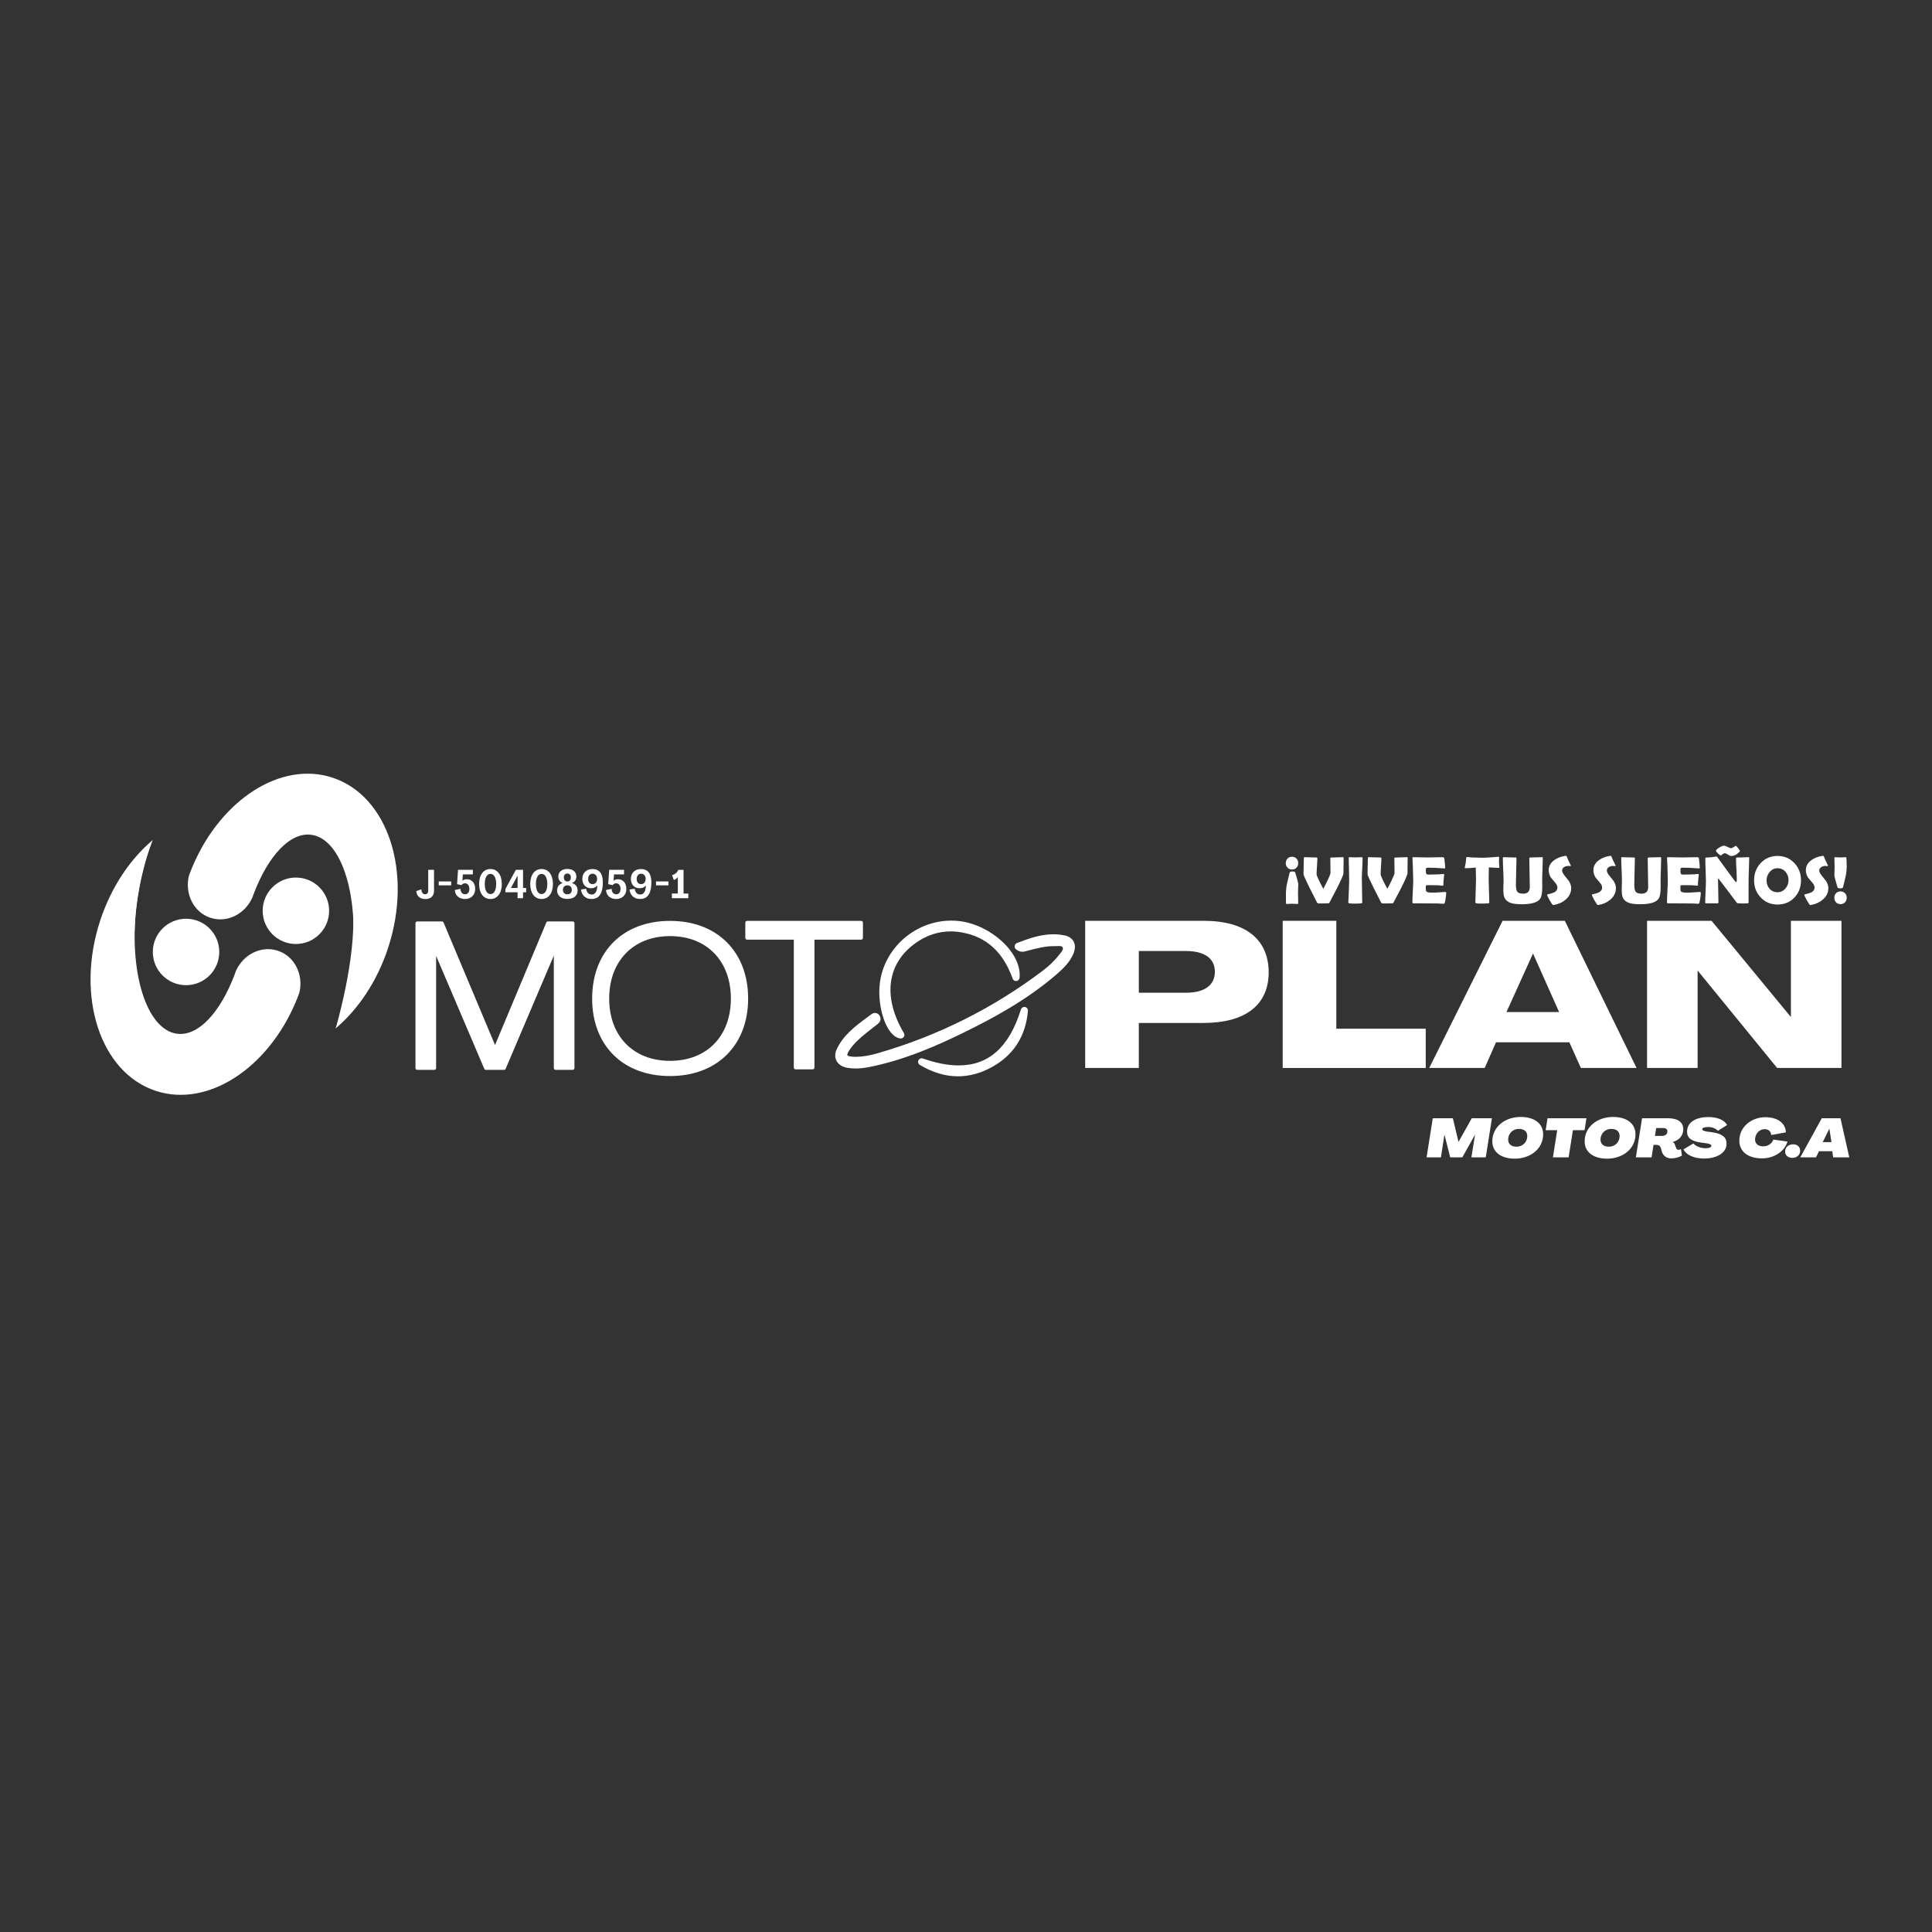 <?xml version="1.0" encoding="UTF-8"?>
<svg id="Capa_1" data-name="Capa 1" xmlns="http://www.w3.org/2000/svg" viewBox="0 0 1080 1080">
  <rect x="0" y="0" width="1080" height="1080" fill="#333333" stroke="none"/>
  <defs>
    <style>
      .cls-1 {
        fill: #fff;
      }
    </style>
  </defs>
  <path class="cls-1" d="M672.92,514.74h-66.29v82.26h29.98v-25.16h36.07c23.44,0,36.42-10,36.53-28.15,0-18.61-12.98-28.95-36.3-28.95ZM662.92,554.95h-26.31v-23.32h26.31c10.45,0,16.2,4.14,16.2,11.6s-5.74,11.72-16.2,11.72Z"/>
  <polygon class="cls-1" points="747.01 514.74 717.03 514.74 717.03 597 796.99 597 796.99 575.06 747.01 575.06 747.01 514.74"/>
  <path class="cls-1" d="M839.95,514.74l-41.01,82.26h31.02l6.32-14.36h41.01l6.43,14.36h31.13l-40.09-82.26h-34.81ZM842.13,565.75l14.71-32.51h.23l14.48,32.51h-29.41Z"/>
  <polygon class="cls-1" points="1001.13 514.74 1001.13 568.39 1001.01 568.39 956.78 514.74 920.71 514.74 920.71 597 948.97 597 948.97 542.66 949.08 542.66 993.43 597 1029.39 597 1029.39 514.74 1001.13 514.74"/>
  <path class="cls-1" d="M320.1,515.08h-13.79c-.4,0-.77.24-.92.61l-28.66,68.48-28.77-68.48c-.16-.37-.52-.61-.92-.61h-13.79c-.55,0-1,.45-1,1v80.99c0,.55.45,1,1,1h9.54c.55,0,1-.45,1-1v-62.74l26.92,63.13c.16.37.52.61.92.61h10.11c.4,0,.76-.24.92-.61l26.92-63.24v62.84c0,.55.45,1,1,1h9.54c.55,0,1-.45,1-1v-80.99c0-.55-.45-1-1-1Z"/>
  <path class="cls-1" d="M374.55,514.78c-26.31,0-43.54,17.23-43.54,43.43s17.23,43.31,43.54,43.31,43.66-17.23,43.66-43.31-17.23-43.43-43.66-43.43ZM374.55,593.02c-20.56,0-34.01-13.9-34.01-34.81s13.44-34.92,34.01-34.92,34.01,13.9,34.01,34.92-13.44,34.81-34.01,34.81Z"/>
  <path class="cls-1" d="M482.39,524.28v-8.5c0-.55-.45-1-1-1h-63.76c-.55,0-1,.45-1,1v8.5c0,.55.45,1,1,1h26.11v71.49c0,.55.45,1,1,1h9.54c.55,0,1-.45,1-1v-71.49h26.11c.55,0,1-.45,1-1Z"/>
  <path class="cls-1" d="M594.95,522.88c-1.99-.41-4.06-.62-6.14-.62-7.04,0-13.64,2.32-20.35,4.91-.64.25-1.1.8-1.24,1.47-.14.67.08,1.36.57,1.84,1.08,1.04,2.31,1.56,3.67,1.56.93,0,1.74-.24,2.46-.45.18-.05.37-.11.62-.17,4.95-1.29,9.62-2.52,14.5-2.52.2,0,.87,0,.87,0,.36,0,.74-.01,1.12-.03.34-.01.68-.03,1.02-.03,1.66,0,1.82.39,2,.81.41.96-.2,1.88-1.58,3.59-.17.21-.34.42-.5.63-2.44,3.14-5.49,6.07-9.33,8.96-27.68,20.89-58.68,36.35-92.12,45.97-4.67,1.34-8.55,1.97-12.2,1.97-.48,0-.96-.01-1.44-.04-2.81-.14-3.23-.82-3.23-.82,0,0-.29-.74,1.27-3.04,2.35-3.46,5.46-6.3,9.4-9.49,1.13-.91,2.27-1.8,3.42-2.69.95-.74,1.91-1.48,2.85-2.24,2.43-1.94,1.6-3.93,1.13-4.7-.58-.95-1.52-1.5-2.57-1.5-.72,0-1.43.25-2.06.73-.83.63-1.67,1.25-2.51,1.87-6.49,4.81-13.2,9.79-16.89,17.78-1.04,2.26-1.07,4.54-.06,6.41,1.1,2.06,3.3,3.44,6.2,3.91,1.43.23,2.93.34,4.46.34,2.38,0,4.88-.27,7.66-.82,20.14-4,38.46-12.21,53.73-19.72,14.83-7.29,33.99-17.5,50.59-31.78,3.6-3.1,7.3-6.51,9.51-11.24,1.63-3.49,1.15-5.88.45-7.27-.64-1.28-2.08-2.95-5.29-3.62Z"/>
  <path class="cls-1" d="M503.32,580.5c.08,0,.16.01.24.01.67,0,1.3-.34,1.68-.91.42-.64.43-1.46.04-2.11-12.1-20.36-9.45-39.32,7.08-50.7,5.91-4.07,12.33-6.13,19.07-6.13,1.99,0,4.03.18,6.07.54,13.86,2.43,23.21,10.89,28.58,25.88.29.8,1.05,1.33,1.88,1.33.08,0,.16,0,.24-.01.93-.11,1.65-.85,1.75-1.78.54-5.14-1.57-10.92-5.95-16.29-6.85-8.4-17.97-14.49-28.33-15.51-1.29-.13-2.61-.19-3.9-.19-20.33,0-37.91,15.65-40.02,35.63-1.35,12.83,3.73,29.31,11.58,30.25Z"/>
  <path class="cls-1" d="M573.01,562.92c-.13-.03-.26-.04-.39-.04-.86,0-1.64.56-1.91,1.4-6.57,21.05-17.97,31.29-34.84,31.29-5.95,0-12.67-1.3-19.99-3.88-.22-.08-.44-.11-.66-.11-.76,0-1.47.43-1.81,1.15-.44.93-.1,2.04.79,2.57,7.08,4.23,14.25,6.37,21.32,6.37,6.37,0,12.75-1.74,18.96-5.17,12.15-6.71,18.92-17.29,20.14-31.45.09-1.02-.6-1.94-1.61-2.13Z"/>
  <path class="cls-1" d="M85.34,469.62c-4.12,10.05-7.27,22.05-8.9,35.08-4.78,38.25,5.34,71.01,22.6,73.17,11.79,1.48,23.85-11.71,31.84-32.39.35-.9.69-1.83,1.03-2.77,4.18-9.28,14.19-14.27,23.38-11.26,9.39,3.08,14.53,13.4,12.04,23.56-.69,1.91-1.43,3.77-2.22,5.6-15.8,36.94-49.19,58.64-77.98,49.21-31.08-10.18-45.02-52.79-31.14-95.17,6.16-18.79,16.75-34.39,29.35-45.03Z"/>
  <path class="cls-1" d="M187.61,574.89c4.12-10.05,7.27-22.05,8.9-35.08,4.78-38.25-5.34-71.01-22.6-73.17-11.79-1.48-23.85,11.71-31.84,32.39-.35.9-.69,1.83-1.03,2.77-4.18,9.28-14.19,14.27-23.38,11.26-9.39-3.08-14.53-13.4-12.04-23.56.69-1.91,1.43-3.77,2.22-5.6,15.8-36.94,49.19-58.64,77.98-49.21,31.08,10.18,45.02,52.79,31.14,95.17-6.16,18.79-16.75,34.39-29.35,45.03Z"/>
  <circle class="cls-1" cx="165.41" cy="509.13" r="18.57"/>
  <circle class="cls-1" cx="104" cy="532.15" r="18.57"/>
  <path class="cls-1" d="M107.82,492.85s13.33-48.07,56.85-54.51c0,0-32.59,10.03-56.85,54.51Z"/>
  <path class="cls-1" d="M164.66,550.73s-13.33,48.07-56.85,54.51c0,0,32.59-10.03,56.85-54.51Z"/>
  <path class="cls-1" d="M193.1,488.58s12.97,19.53-5.43,86.37c0,0,26.14-44.58,5.43-86.37Z"/>
  <path class="cls-1" d="M187.7,440.24s40.81,16.6,28.74,73.95c0,0,3.9-43.09-28.74-73.95Z"/>
  <path class="cls-1" d="M85.44,604.64s-40.81-16.6-28.74-73.95c0,0-3.9,43.09,28.74,73.95Z"/>
  <path class="cls-1" d="M115.49,575.3s-21.8,18.94-35.04-10.4c0,0,8.99,34.94,35.04,10.4Z"/>
  <path class="cls-1" d="M85.31,469.62s-9.32,22.58-10.15,51.84c0,0-3.49-32.38,10.15-51.84Z"/>
  <path class="cls-1" d="M800.92,625.11h11.24l3.13,13.15h.06l7.38-13.15h11.27l-3.46,21.86h-8.02l2.03-12.57-.06-.03-7.04,12.6h-6.77l-3.19-12.6h-.06l-1.94,12.6h-8.02l3.46-21.86Z"/>
  <path class="cls-1" d="M834.21,638.01c0-8.17,7.17-13.63,15.85-13.63,7.8,0,12.57,3.77,12.57,9.69,0,8.14-7.17,13.63-15.85,13.63-7.8,0-12.57-3.76-12.57-9.69ZM853.76,635.04c0-2.46-1.73-3.98-4.65-3.98-3.55,0-6.04,2.67-6.04,5.98,0,2.46,1.73,3.98,4.65,3.98,3.55,0,6.04-2.67,6.04-5.98Z"/>
  <path class="cls-1" d="M870.5,631.79h-6.47l1.06-6.68h21.74l-1.06,6.68h-6.5l-2.4,15.18h-8.78l2.4-15.18Z"/>
  <path class="cls-1" d="M885.83,638.01c0-8.17,7.17-13.63,15.85-13.63,7.8,0,12.57,3.77,12.57,9.69,0,8.14-7.17,13.63-15.85,13.63-7.8,0-12.57-3.76-12.57-9.69ZM905.39,635.04c0-2.46-1.73-3.98-4.65-3.98-3.55,0-6.04,2.67-6.04,5.98,0,2.46,1.73,3.98,4.65,3.98,3.55,0,6.04-2.67,6.04-5.98Z"/>
  <path class="cls-1" d="M928.86,643.39l-.49-1.88c-.42-.97-1.21-1.52-2.34-1.52h-1.7l-1.09,6.98h-8.78l3.46-21.86h14.54c5.44,0,8.5,2.19,8.5,6.16,0,3.4-2.12,6.07-5.98,7.14v.03c.79.27,1.21.91,1.43,1.85l.64,1.58c.18.55.58.88,1.28.88.39,0,.97-.15,1.34-.36l.52,3.58c-1.43.94-3.92,1.58-5.89,1.58-3.22,0-4.8-1.91-5.44-4.16ZM928.95,634.98c2,0,3.13-.91,3.13-2.58,0-1.18-.85-1.82-2.43-1.82h-3.83l-.7,4.4h3.83Z"/>
  <path class="cls-1" d="M941.07,642.51l5.53-3.31c1.34,1.58,4.01,2.67,6.83,2.67,1.97,0,3.22-.46,3.22-1.31,0-.7-.91-1.18-2.55-1.43l-3.22-.42c-5.47-.79-7.8-2.61-7.8-6.1,0-5.68,5.53-8.17,11.87-8.17,5.31,0,9.08,1.76,10.51,4.46l-5.13,3.22c-1.12-1.25-3.16-2.12-5.37-2.12-1.97,0-3.4.42-3.4,1.24,0,.67,1.03,1.03,2.7,1.31l2.85.4c5.65.82,8.05,2.76,8.05,6.38,0,5.44-5.95,8.29-12.51,8.29-5.65,0-9.99-1.94-11.57-5.1Z"/>
  <path class="cls-1" d="M972.29,637.59c0-7.59,6.71-13.06,14.51-13.06,6.98,0,11.33,3.34,11.51,8.47l-8.2,1.49c-.21-2.06-1.49-3.28-3.71-3.28-2.98,0-5.31,2.73-5.31,5.77,0,2.4,1.79,3.83,4.55,3.83,2.58,0,4.86-1.43,5.65-3.77l7.93,1.09c-1.67,5.62-7.59,9.41-14.24,9.41-7.8,0-12.69-3.8-12.69-9.96Z"/>
  <path class="cls-1" d="M997.89,643.72c0-2.55,2.06-4.04,4.46-4.04s3.95,1.49,3.95,3.58c0,2.37-1.88,4.01-4.43,4.01-2.37,0-3.98-1.49-3.98-3.55Z"/>
  <path class="cls-1" d="M1018.39,625.11h10.45l4.92,21.86h-9.02l-.49-3.43h-7.44l-1.67,3.43h-8.78l12.02-21.86ZM1023.79,638.47l-1.15-7.47h-.06l-3.67,7.47h4.89Z"/>
  <g>
    <path class="cls-1" d="M232.68,498.15l2.84-1.03c.13,1.76.89,2.79,2.12,2.79,1.09,0,1.74-.78,1.74-2.17v-11.5h3.24v11.68c0,2.95-1.79,4.65-4.85,4.65s-4.8-1.63-5.09-4.42Z"/>
    <path class="cls-1" d="M245.26,492.74h6.95v2.17h-6.95v-2.17Z"/>
    <path class="cls-1" d="M254.25,497.54l3.13-.71c.07,1.9,1.09,3.08,2.57,3.08s2.43-1.14,2.43-2.97c0-1.94-.96-3.17-2.48-3.17-.71,0-1.52.4-1.92,1.03l-2.48-.54.54-8.02h8.29v2.55h-5.58l-.27,3.55c.51-.51,1.54-.83,2.5-.83,2.82,0,4.65,2.14,4.65,5.43s-2.26,5.61-5.7,5.61c-3.26,0-5.56-2.01-5.67-5Z"/>
    <path class="cls-1" d="M267.83,494.17c0-5.18,2.48-8.38,6.34-8.38s6.34,3.22,6.34,8.38-2.48,8.38-6.34,8.38-6.34-3.22-6.34-8.38ZM277.37,494.17c0-3.51-1.21-5.65-3.19-5.65s-3.19,2.14-3.19,5.65,1.23,5.63,3.19,5.63,3.19-2.12,3.19-5.63Z"/>
    <path class="cls-1" d="M289.33,498.79h-6.79v-1.85l5.83-10.7h4.02v10.14h1.72v2.41h-1.72v3.31h-3.06v-3.31ZM289.33,496.38v-6.88h-.04l-3.66,6.88h3.71Z"/>
    <path class="cls-1" d="M296.41,494.17c0-5.18,2.48-8.38,6.34-8.38s6.34,3.22,6.34,8.38-2.48,8.38-6.34,8.38-6.34-3.22-6.34-8.38ZM305.95,494.17c0-3.51-1.21-5.65-3.19-5.65s-3.19,2.14-3.19,5.65,1.23,5.63,3.19,5.63,3.19-2.12,3.19-5.63Z"/>
    <path class="cls-1" d="M311.42,497.77c0-2.1,1.18-3.64,3.17-4.13-1.52-.54-2.48-1.92-2.48-3.62,0-2.61,1.94-4.27,5.05-4.27s5.03,1.63,5.03,4.27c0,1.7-.96,3.06-2.52,3.62,2.01.47,3.22,2.01,3.22,4.13,0,2.95-2.17,4.74-5.72,4.74s-5.74-1.81-5.74-4.74ZM319.65,497.45c0-1.54-.98-2.55-2.48-2.55s-2.5,1.01-2.5,2.55.98,2.48,2.5,2.48,2.48-.96,2.48-2.48ZM319.11,490.48c0-1.32-.76-2.17-1.94-2.17s-1.99.85-1.99,2.17c0,1.38.78,2.28,1.99,2.28s1.94-.89,1.94-2.28Z"/>
    <path class="cls-1" d="M324.76,497.23l2.93-.4c.18,1.94,1.34,3.22,3.08,3.22,1.85,0,3.1-1.67,3.13-5.07-.69.87-1.7,1.54-3.66,1.54-2.73,0-4.71-2.14-4.71-5.18,0-3.31,2.21-5.54,5.7-5.54,3.69,0,5.76,2.48,5.76,7.33,0,5.52-1.56,9.41-6.3,9.41-3.44,0-5.54-2.12-5.92-5.29ZM333.79,491.36c0-1.76-.96-2.95-2.55-2.95-1.54.02-2.46,1.23-2.46,2.95s.92,2.88,2.46,2.88,2.55-1.18,2.55-2.88Z"/>
    <path class="cls-1" d="M338.75,497.54l3.13-.71c.07,1.9,1.09,3.08,2.57,3.08s2.43-1.14,2.43-2.97c0-1.94-.96-3.17-2.48-3.17-.71,0-1.52.4-1.92,1.03l-2.48-.54.54-8.02h8.29v2.55h-5.58l-.27,3.55c.51-.51,1.54-.83,2.5-.83,2.81,0,4.65,2.14,4.65,5.43s-2.26,5.61-5.7,5.61c-3.26,0-5.56-2.01-5.67-5Z"/>
    <path class="cls-1" d="M351.89,497.23l2.93-.4c.18,1.94,1.34,3.22,3.08,3.22,1.85,0,3.1-1.67,3.13-5.07-.69.87-1.7,1.54-3.66,1.54-2.73,0-4.71-2.14-4.71-5.18,0-3.31,2.21-5.54,5.7-5.54,3.69,0,5.76,2.48,5.76,7.33,0,5.52-1.56,9.41-6.3,9.41-3.44,0-5.54-2.12-5.92-5.29ZM360.92,491.36c0-1.76-.96-2.95-2.55-2.95-1.54.02-2.46,1.23-2.46,2.95s.92,2.88,2.46,2.88,2.55-1.18,2.55-2.88Z"/>
    <path class="cls-1" d="M366.73,492.74h6.95v2.17h-6.95v-2.17Z"/>
    <path class="cls-1" d="M375.58,499.49h3.33v-9.23h-.02c-.42.71-1.18,1.27-2.21,1.68l-1.01-2.7c1.74-.51,2.95-1.59,3.49-2.99h2.95v13.25h2.68v2.61h-9.2v-2.61Z"/>
  </g>
  <g>
    <path class="cls-1" d="M725.7,482.51c0,1.04-.32,1.89-.96,2.56-.64.66-1.47.99-2.5.99s-1.87-.33-2.51-1c-.64-.67-.97-1.52-.97-2.55s.32-1.88.97-2.56c.64-.67,1.48-1.01,2.51-1.01s1.86.33,2.5,1c.64.67.96,1.52.96,2.56ZM725.73,494.47c0,.49-.02,1.24-.07,2.23-.05,1-.07,1.74-.07,2.23,0,.64.02,1.59.06,2.87.04,1.27.06,2.23.06,2.87,0,.44-.11.66-.33.66-.34,0-.86-.02-1.54-.07-.69-.05-1.2-.07-1.54-.07s-.86.02-1.54.07c-.69.05-1.2.07-1.54.07-.23,0-.35-.22-.35-.66,0-.5,0-1.26-.02-2.26-.01-1.01-.02-1.76-.02-2.26,0-2.23.21-4.33.63-6.31.49-2,.97-4,1.45-6.01.1-.45.59-.68,1.47-.68.48,0,.83.02,1.05.07.32.07.52.25.61.53,1.15,3.73,1.73,5.96,1.73,6.71Z"/>
    <path class="cls-1" d="M739.62,505.04c-1.65,0-2.6-.02-2.83-.07s-.43-.23-.59-.53c-1.4-2.76-2.8-5.52-4.21-8.29-2.22-4.45-3.33-6.97-3.33-7.56,0-.97.03-2.42.1-4.37s.1-3.4.1-4.37c0-.45.12-.68.37-.68.74,0,1.85.03,3.35.09,1.5.06,2.62.09,3.37.09.31,0,.46.13.46.39,0,.99-.07,2.49-.21,4.48-.14,1.99-.21,3.48-.21,4.48,0,.76,1.24,3.48,3.73,8.15.67-1.21,1.44-2.7,2.3-4.47,1.15-2.38,1.73-3.84,1.73-4.38,0-.9-.01-2.24-.04-4.04s-.04-3.14-.04-4.04c0-.33.06-.52.17-.55h.59c.67,0,1.69-.03,3.06-.1s2.39-.1,3.06-.1c.37,0,.55.15.55.44,0,.94-.02,2.37-.05,4.27-.03,1.91-.05,3.34-.05,4.29,0,.76-1.21,3.56-3.62,8.38-.96,1.74-2.34,4.36-4.14,7.87-.12.27-.21.42-.25.45-.04.03-.2.06-.47.08-.62.05-1.59.07-2.91.07Z"/>
    <path class="cls-1" d="M761.28,491.38c0,1.45.04,3.62.11,6.53.07,2.91.11,5.08.11,6.53,0,.25-.06.4-.17.46-.02.01-.18.04-.48.07-.8.1-1.86.15-3.2.15-1.79,0-2.93-.05-3.42-.15-.36-.07-.53-.26-.53-.57,0,.2.06-.88.17-3.24.22-4.96.33-8.23.33-9.78,0-1.31-.04-3.28-.13-5.9-.09-2.62-.13-4.59-.13-5.9,0-.27.14-.4.42-.4.38,0,.95.02,1.72.06.77.04,1.34.06,1.72.06s.94-.02,1.68-.06c.74-.04,1.3-.06,1.68-.06.36,0,.53.13.53.4,0,1.31-.07,3.28-.21,5.9-.14,2.62-.21,4.59-.21,5.9Z"/>
    <path class="cls-1" d="M775.42,505.04c-1.65,0-2.6-.02-2.83-.07s-.43-.23-.59-.53c-1.4-2.76-2.8-5.52-4.21-8.29-2.22-4.45-3.33-6.97-3.33-7.56,0-.97.03-2.42.1-4.37s.1-3.4.1-4.37c0-.45.12-.68.37-.68.74,0,1.85.03,3.35.09,1.5.06,2.62.09,3.37.09.31,0,.46.13.46.39,0,.99-.07,2.49-.21,4.48-.14,1.99-.21,3.48-.21,4.48,0,.76,1.24,3.48,3.73,8.15.67-1.21,1.44-2.7,2.3-4.47,1.15-2.38,1.73-3.84,1.73-4.38,0-.9-.01-2.24-.04-4.04s-.04-3.14-.04-4.04c0-.33.06-.52.17-.55h.59c.67,0,1.69-.03,3.06-.1s2.39-.1,3.06-.1c.37,0,.55.15.55.44,0,.94-.02,2.37-.05,4.27-.03,1.91-.05,3.34-.05,4.29,0,.76-1.21,3.56-3.62,8.38-.96,1.74-2.34,4.36-4.14,7.87-.12.27-.21.42-.25.45-.04.03-.2.06-.47.08-.62.05-1.59.07-2.91.07Z"/>
    <path class="cls-1" d="M808.44,499.25c0,.53-.1,1.5-.31,2.91-.22,1.53-.42,2.45-.59,2.74-.15.23-.35.35-.61.35-.11,0-.29-.02-.55-.06-.9-.12-3.51-.18-7.83-.18-.94,0-2.35,0-4.21-.02-1.86-.01-3.26-.02-4.19-.02-.4,0-.61-.18-.61-.53,0-1.37.08-3.44.23-6.19.15-2.75.23-4.81.23-6.19s-.07-4-.22-7.81c-.04-.98-.1-2.45-.2-4.39l-.02-.26c-.02-.28.13-.42.46-.42.91,0,2.27.02,4.09.07,1.82.05,3.18.07,4.09.07s2.24-.02,4.05-.07c1.8-.05,3.15-.07,4.04-.07.64,0,1.01.24,1.1.72.06.28.16,1.14.29,2.57.13,1.43.19,2.3.19,2.6,0,.26-.12.39-.37.39-.07,0-.2,0-.39-.02-3.26-.27-6.19-.4-8.79-.4-.65,0-1.05.15-1.19.46-.06.15-.09.62-.09,1.42s.12,1.39.37,1.65c.21.23.61.35,1.19.35.12,0,.36,0,.72-.03.36-.02.65-.03.88-.03,1.54,0,3.11-.04,4.69-.13.13-.01.47-.04,1.01-.09.42-.05.75-.07.99-.07.29,0,.44.14.44.42,0-.26-.11.68-.33,2.81-.1.98-.15,1.96-.15,2.94,0,.25-.18.37-.53.37l-1.66-.18c-.7-.07-2.29-.11-4.78-.11h-1.95c-.5,0-.8.12-.88.37-.01.06-.02.44-.02,1.14,0,.93.06,1.53.18,1.8.21.47.99.74,2.35.83-.02,0,.87,0,2.68,0,.65,0,1.62-.06,2.9-.17,1.28-.12,2.24-.17,2.88-.17.27,0,.4.22.4.66Z"/>
    <path class="cls-1" d="M838.21,484.79c0,.25-.14.37-.4.37-.47,0-2.31-.09-5.53-.28-.07,3.1-.11,5.27-.11,6.49,0,1.45.06,3.62.17,6.53.12,2.91.17,5.08.17,6.53,0,.23-.06.38-.17.44-.04.02-.21.06-.52.09-.74.1-1.81.15-3.24.15-1.58,0-2.69-.05-3.33-.15-.34-.06-.51-.25-.51-.57,0-1.45.06-3.62.18-6.51s.18-5.06.18-6.51c0-.96-.05-3.09-.15-6.4-2.45.25-4.41.37-5.87.37-.2,0-.29-.06-.29-.18,0-.16.09-.63.26-1.42.2-.86.31-1.38.33-1.56.04-.58.08-1.15.13-1.73.09-.92.23-1.38.44-1.38.02,0,.11,0,.26.02,1.99.26,4.92.39,8.81.39,1.1,0,3.14-.12,6.1-.35,1.59-.12,2.4-.18,2.41-.18.25,0,.39.02.42.05.04.03.06.15.07.36,0,.33-.01.79-.04,1.38-.02.65-.04,1.11-.04,1.38,0,.31.04.76.12,1.35.08.59.12,1.04.12,1.33Z"/>
    <path class="cls-1" d="M862.13,495.94c0,3.13-.37,5.26-1.12,6.4-1.37,2.08-4.8,3.13-10.28,3.13-2.48,0-4.38-.19-5.72-.57-2.13-.61-3.52-1.78-4.16-3.51-.32-.85-.48-2.35-.48-4.52,0-.5.02-1.25.06-2.24.04-.99.06-1.73.06-2.23,0-1.42-.07-3.55-.2-6.4-.13-2.84-.2-4.97-.2-6.38,0-.29.13-.44.39-.44.75,0,1.88.03,3.39.09,1.51.06,2.64.09,3.39.09.31,0,.46.14.46.4,0,1.62-.05,4.04-.16,7.27-.1,3.23-.16,5.65-.16,7.27,0,1.92.2,3.22.61,3.9.54.92,1.67,1.38,3.38,1.38,2.51,0,3.77-1.22,3.77-3.66,0-1.78-.04-4.44-.13-8-.09-3.55-.13-6.22-.13-8,0-.38.15-.57.46-.57.72,0,1.81-.03,3.27-.09,1.46-.06,2.55-.09,3.27-.09.36,0,.53.15.53.44,0,1.41-.06,3.54-.17,6.38-.12,2.84-.17,4.98-.17,6.4,0,.39,0,.98.02,1.77.01.79.02,1.38.02,1.77Z"/>
    <path class="cls-1" d="M878.3,496.51c0,2.49-1.05,4.62-3.14,6.4-1.84,1.57-4.08,2.57-6.71,3-.1.01-.18.02-.24.02-.28,0-.91-.86-1.88-2.58-.97-1.72-1.45-2.77-1.45-3.15,0-.13.09-.22.28-.26,1.78-.4,2.95-.75,3.53-1.03,1.27-.64,1.91-1.58,1.91-2.83,0-.8-.42-1.69-1.25-2.67-1.45-1.67-2.23-2.59-2.35-2.78-.85-1.27-1.27-2.68-1.27-4.23,0-2.24,1.04-4.11,3.11-5.59,1.69-1.23,3.77-2.02,6.23-2.39.13-.01.24-.02.31-.02.18,0,.33.15.44.44.32.9,1.06,2.51,2.22,4.85.04.07.06.13.06.18,0,.21-.11.31-.33.31-.1,0-.26-.02-.5-.06-.23-.04-.41-.06-.53-.06-.88,0-1.65.2-2.32.61-.8.47-1.19,1.12-1.19,1.95,0,.75.44,1.67,1.32,2.76,1.56,1.96,2.37,2.99,2.45,3.09.87,1.35,1.31,2.69,1.31,4.03Z"/>
    <path class="cls-1" d="M903.3,496.51c0,2.49-1.05,4.62-3.14,6.4-1.84,1.57-4.08,2.57-6.71,3-.1.01-.18.02-.24.02-.28,0-.91-.86-1.88-2.58-.97-1.72-1.45-2.77-1.45-3.15,0-.13.09-.22.28-.26,1.78-.4,2.95-.75,3.53-1.03,1.27-.64,1.91-1.58,1.91-2.83,0-.8-.42-1.69-1.25-2.67-1.45-1.67-2.23-2.59-2.35-2.78-.85-1.27-1.27-2.68-1.27-4.23,0-2.24,1.04-4.11,3.11-5.59,1.69-1.23,3.77-2.02,6.23-2.39.13-.01.24-.02.31-.02.18,0,.33.15.44.44.32.9,1.06,2.51,2.22,4.85.04.07.06.13.06.18,0,.21-.11.31-.33.31-.1,0-.26-.02-.5-.06-.23-.04-.41-.06-.53-.06-.88,0-1.65.2-2.32.61-.8.47-1.19,1.12-1.19,1.95,0,.75.44,1.67,1.32,2.76,1.56,1.96,2.37,2.99,2.45,3.09.87,1.35,1.31,2.69,1.31,4.03Z"/>
    <path class="cls-1" d="M928.31,495.94c0,3.13-.37,5.26-1.12,6.4-1.37,2.08-4.8,3.13-10.28,3.13-2.48,0-4.38-.19-5.72-.57-2.13-.61-3.52-1.78-4.16-3.51-.32-.85-.48-2.35-.48-4.52,0-.5.02-1.25.06-2.24.04-.99.06-1.73.06-2.23,0-1.42-.07-3.55-.2-6.4-.13-2.84-.2-4.97-.2-6.38,0-.29.13-.44.39-.44.75,0,1.88.03,3.39.09,1.51.06,2.64.09,3.39.09.31,0,.46.14.46.4,0,1.62-.05,4.04-.16,7.27s-.16,5.65-.16,7.27c0,1.92.2,3.22.61,3.9.54.92,1.67,1.38,3.38,1.38,2.51,0,3.77-1.22,3.77-3.66,0-1.78-.04-4.44-.13-8-.09-3.55-.13-6.22-.13-8,0-.38.15-.57.46-.57.72,0,1.81-.03,3.27-.09,1.46-.06,2.55-.09,3.27-.09.36,0,.53.15.53.44,0,1.41-.06,3.54-.17,6.38-.12,2.84-.17,4.98-.17,6.4,0,.39,0,.98.02,1.77.01.79.02,1.38.02,1.77Z"/>
    <path class="cls-1" d="M950.76,499.25c0,.53-.1,1.5-.31,2.91-.22,1.53-.42,2.45-.59,2.74-.15.23-.35.35-.61.35-.11,0-.29-.02-.55-.06-.9-.12-3.51-.18-7.83-.18-.94,0-2.35,0-4.21-.02-1.86-.01-3.26-.02-4.19-.02-.4,0-.61-.18-.61-.53,0-1.37.08-3.44.23-6.19.15-2.75.23-4.81.23-6.19s-.07-4-.22-7.81c-.04-.98-.1-2.45-.2-4.39l-.02-.26c-.02-.28.13-.42.46-.42.91,0,2.27.02,4.09.07,1.82.05,3.18.07,4.09.07s2.24-.02,4.05-.07c1.8-.05,3.15-.07,4.04-.07.64,0,1.01.24,1.1.72.06.28.16,1.14.29,2.57.13,1.43.19,2.3.19,2.6,0,.26-.12.39-.37.39-.07,0-.2,0-.39-.02-3.26-.27-6.19-.4-8.79-.4-.65,0-1.05.15-1.19.46-.06.15-.09.62-.09,1.42s.12,1.39.37,1.65c.21.23.61.35,1.19.35.12,0,.36,0,.72-.03.36-.02.65-.03.88-.03,1.54,0,3.11-.04,4.69-.13.13-.01.47-.04,1.01-.09.42-.05.75-.07.99-.07.29,0,.44.14.44.42,0-.26-.11.68-.33,2.81-.1.98-.15,1.96-.15,2.94,0,.25-.18.37-.53.37l-1.66-.18c-.7-.07-2.29-.11-4.78-.11h-1.95c-.5,0-.8.12-.88.37-.01.06-.02.44-.02,1.14,0,.93.06,1.53.18,1.8.21.47.99.74,2.35.83-.02,0,.87,0,2.68,0,.65,0,1.62-.06,2.9-.17,1.28-.12,2.24-.17,2.88-.17.27,0,.4.22.4.66Z"/>
    <path class="cls-1" d="M977.81,479.74c0,1.4-.06,3.5-.17,6.3-.12,2.8-.17,4.91-.17,6.32v12.12c0,.33-.18.5-.53.5-.29,0-.74.01-1.33.04s-1.04.04-1.33.04c-.32,0-.8-.02-1.43-.07-.64-.05-1.12-.07-1.43-.07-.22,0-.48-.2-.79-.61-.88-1.19-2.87-3.82-5.96-7.91-.85-1.14-2.13-2.82-3.86-5.04-.05-.07-.14-.15-.28-.22-.1.09-.15.22-.15.4,0,1.42.04,3.56.12,6.4.08,2.84.12,4.98.12,6.4,0,.43-.17.64-.5.64h-6.36c-.36,0-.53-.19-.53-.57,0-1.32.06-3.32.19-5.99s.19-4.68.19-6.01c0-1.41-.06-3.52-.17-6.33-.12-2.81-.17-4.91-.17-6.31,0-.27.24-.4.72-.4.71,0,1.59-.05,2.63-.15.25-.02.73-.1,1.45-.24.61-.11,1.1-.17,1.45-.17.15,0,.37.21.68.62l6.86,9.4c.61.85,1.54,2.08,2.78,3.71.31.38.57.57.79.57.16,0,.24-.48.24-1.43,0-1.29-.07-3.22-.21-5.81-.14-2.59-.21-4.53-.21-5.83,0-.45.13-.68.39-.68.74,0,1.84-.03,3.33-.09,1.48-.06,2.59-.09,3.33-.09.23,0,.35.19.35.57ZM972.61,475.89c-1.54,1.74-3.17,2.61-4.87,2.61-.48,0-1.08-.25-1.81-.76-.73-.51-1.33-.76-1.79-.76-.43,0-.88.21-1.34.63-.47.42-.77.62-.92.62-.34-.12-.87-.53-1.58-1.21s-1.07-1.18-1.08-1.47c.13-.51.77-1.11,1.89-1.78,1.13-.67,1.99-1.01,2.57-1.01.51,0,1.19.23,2.02.68.83.45,1.5.68,2,.68.43,0,.93-.21,1.51-.64s.96-.64,1.14-.64.61.44,1.29,1.31c.67.87,1.01,1.41,1.01,1.62l-.04.15Z"/>
    <path class="cls-1" d="M1006.77,492.09c0,3.82-1.22,7.03-3.66,9.62-2.49,2.62-5.64,3.93-9.45,3.93s-6.93-1.32-9.43-3.97c-2.45-2.59-3.68-5.78-3.68-9.58s1.23-7.02,3.68-9.62c2.5-2.66,5.65-3.99,9.43-3.99s6.9,1.33,9.41,3.99c2.46,2.62,3.7,5.83,3.7,9.62ZM999.8,492.06c0-1.84-.56-3.4-1.67-4.69-1.16-1.35-2.65-2.02-4.47-2.02s-3.19.7-4.39,2.1c-1.16,1.35-1.75,2.9-1.75,4.65,0,1.88.54,3.44,1.64,4.69,1.15,1.31,2.65,1.97,4.5,1.97,1.73,0,3.2-.69,4.41-2.08,1.15-1.32,1.73-2.86,1.73-4.62Z"/>
    <path class="cls-1" d="M1022.05,496.51c0,2.49-1.05,4.62-3.14,6.4-1.84,1.57-4.08,2.57-6.71,3-.1.01-.18.02-.24.02-.28,0-.91-.86-1.88-2.58-.97-1.72-1.45-2.77-1.45-3.15,0-.13.09-.22.28-.26,1.78-.4,2.95-.75,3.53-1.03,1.27-.64,1.91-1.58,1.91-2.83,0-.8-.42-1.69-1.25-2.67-1.45-1.67-2.23-2.59-2.35-2.78-.85-1.27-1.27-2.68-1.27-4.23,0-2.24,1.04-4.11,3.11-5.59,1.69-1.23,3.77-2.02,6.23-2.39.13-.01.24-.02.31-.02.18,0,.33.15.44.44.32.9,1.06,2.51,2.22,4.85.04.07.06.13.06.18,0,.21-.11.31-.33.31-.1,0-.26-.02-.5-.06-.23-.04-.41-.06-.53-.06-.88,0-1.65.2-2.32.61-.8.47-1.19,1.12-1.19,1.95,0,.75.44,1.67,1.32,2.76,1.56,1.96,2.37,2.99,2.45,3.09.87,1.35,1.31,2.69,1.31,4.03Z"/>
    <path class="cls-1" d="M1032.33,483.62c0,2.23-.2,4.33-.61,6.29-.49,2.01-.97,4.01-1.45,6.01-.11.45-.6.68-1.47.68-.99,0-1.54-.2-1.65-.59-1.15-3.94-1.73-6.17-1.73-6.71,0-.5.02-1.25.07-2.24.05-.99.07-1.74.07-2.24,0-.55-.02-1.38-.06-2.48-.04-1.1-.06-1.93-.06-2.48,0-.45.11-.68.33-.68.34,0,.86.02,1.54.07.69.05,1.2.07,1.54.07s.86-.02,1.54-.07c.69-.05,1.2-.07,1.54-.07.25,0,.37,1.48.37,4.45ZM1032.33,501.84c0,1.03-.32,1.88-.96,2.56-.64.68-1.47,1.02-2.5,1.02s-1.88-.34-2.51-1.01c-.63-.67-.95-1.53-.95-2.57s.32-1.88.96-2.54c.64-.66,1.47-.99,2.5-.99s1.85.33,2.49.99c.64.66.97,1.51.97,2.54Z"/>
  </g>
</svg>